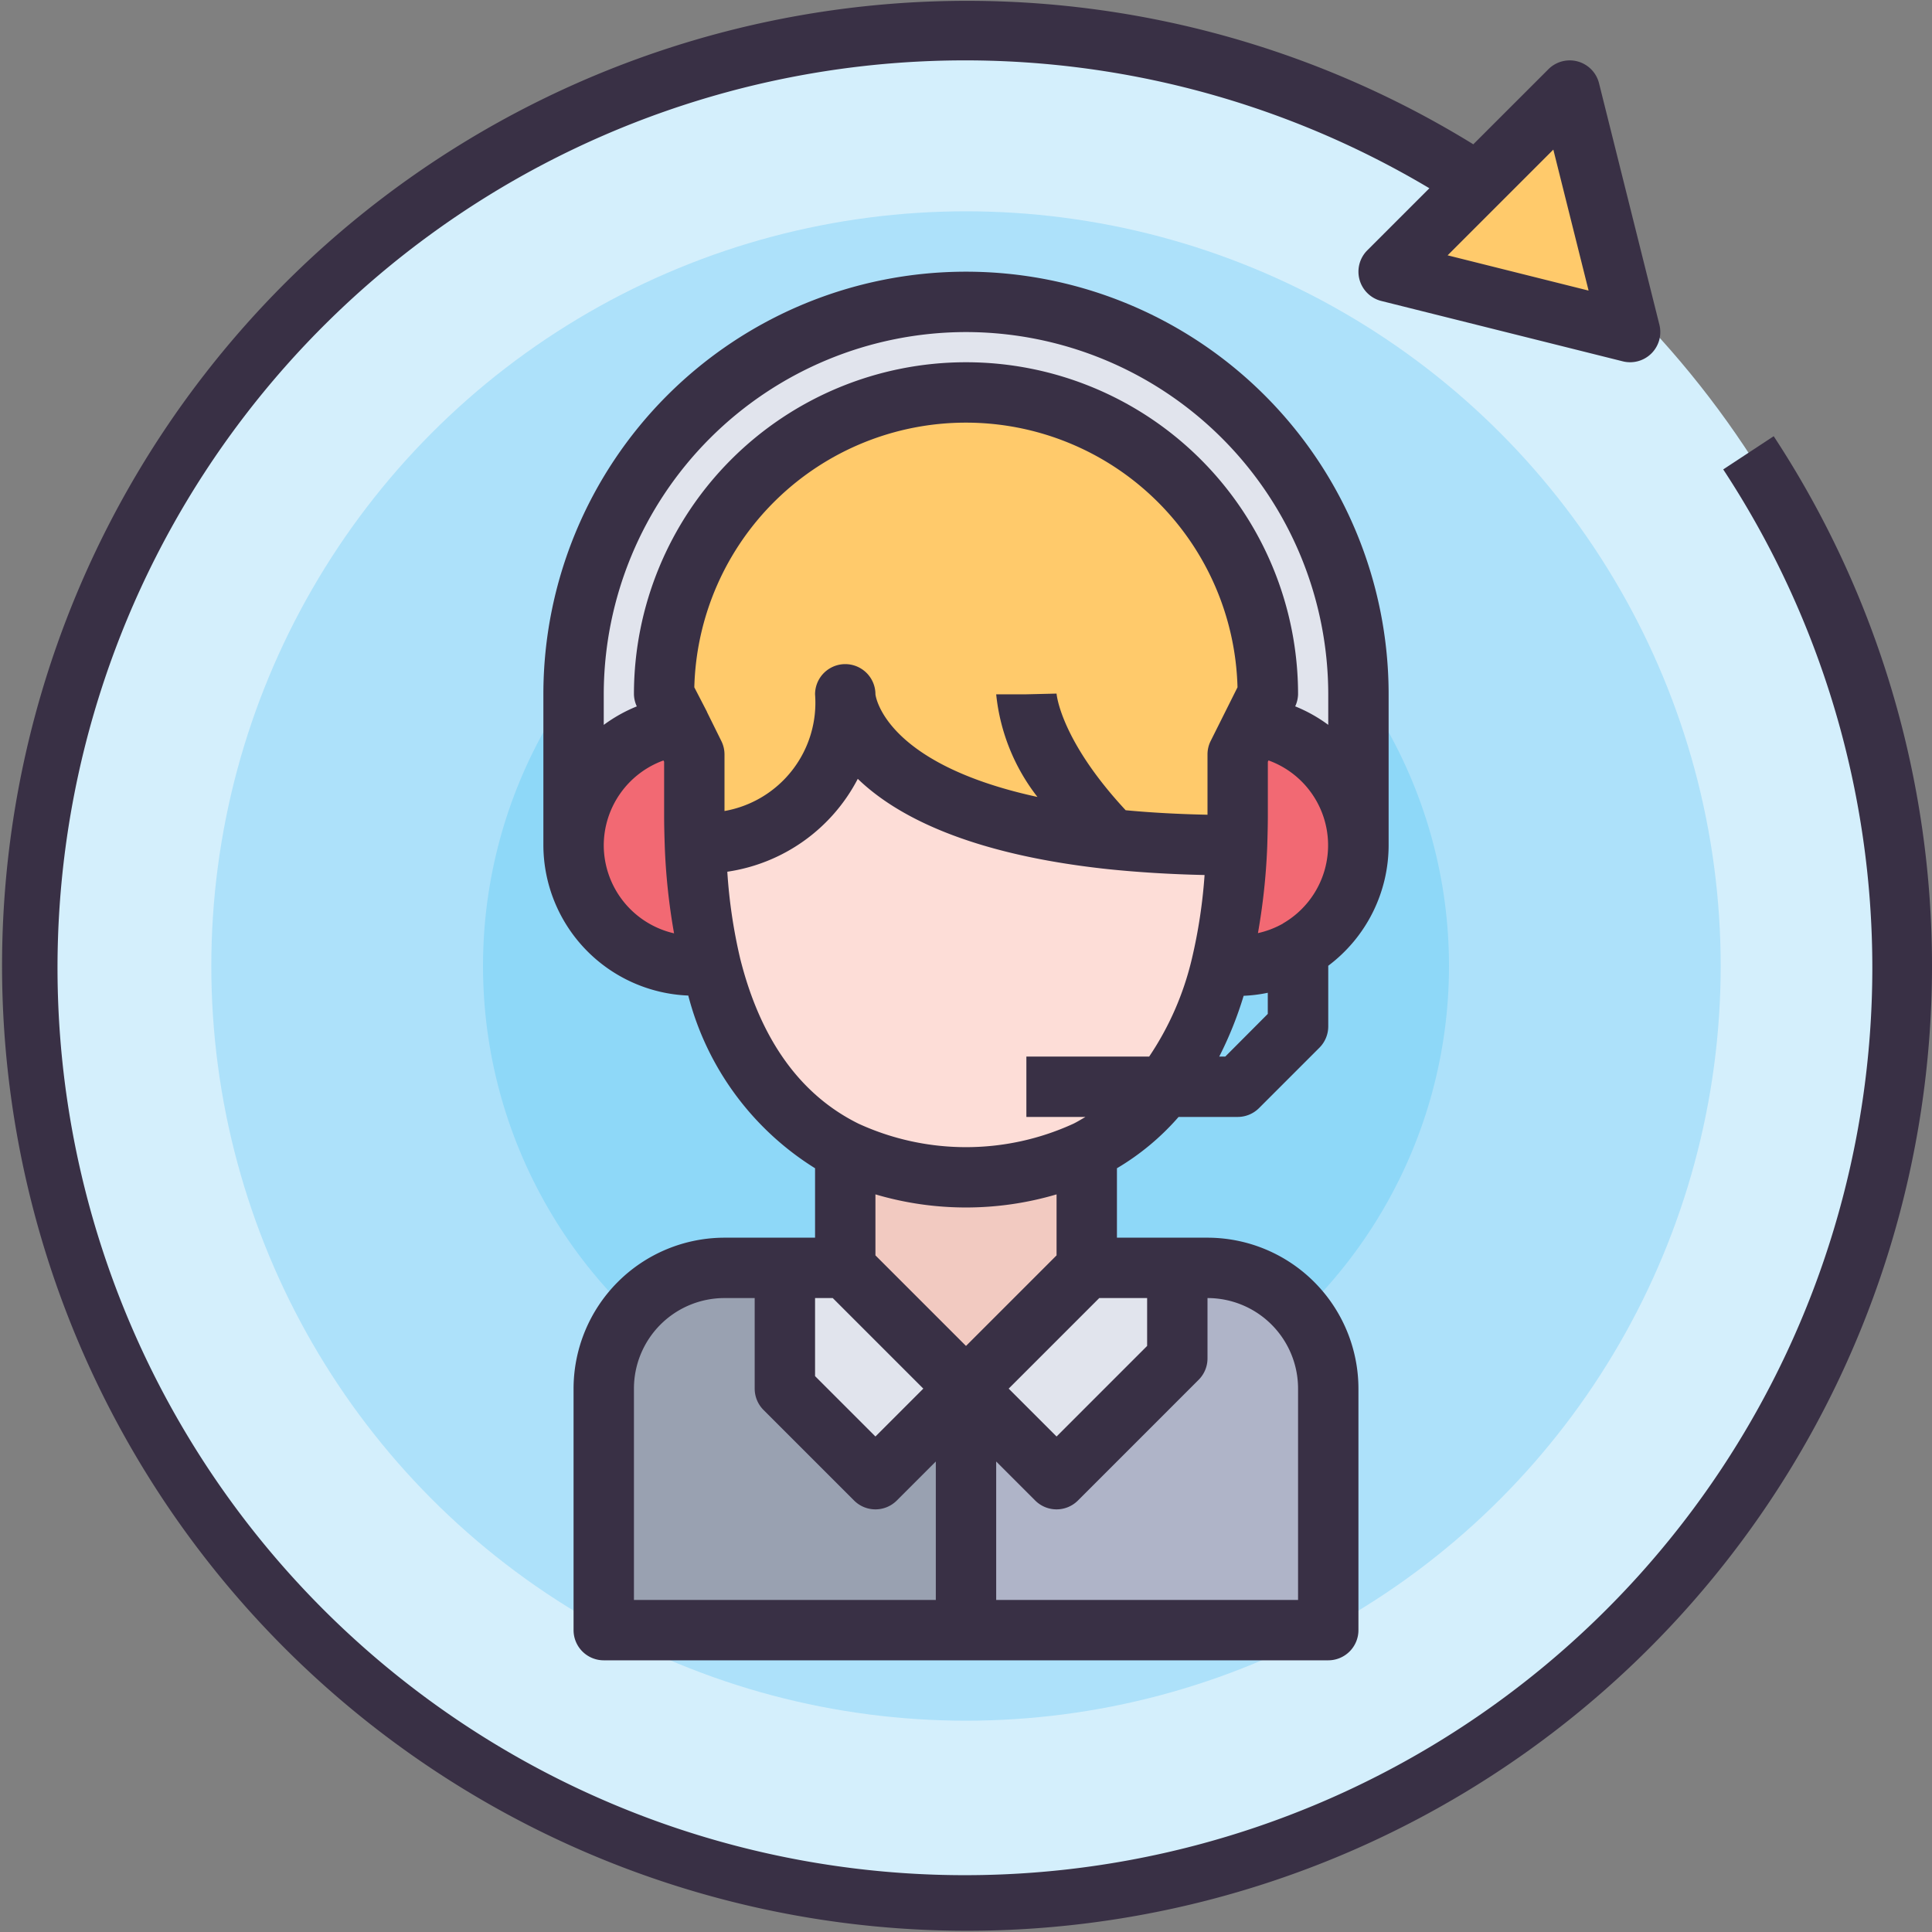 <svg xmlns="http://www.w3.org/2000/svg" viewBox="0 0 64 64"><rect x="0" y="0" width="64" height="64" fill="#808080" stroke="none"/><defs><style>.cls-1{fill:#d4effc;}.cls-2{fill:#ade1fa;}.cls-3{fill:#8ed8f8;}.cls-4{fill:#e1e4ed;}.cls-5{fill:#afb4c8;}.cls-6{fill:#99a1b1;}.cls-7{fill:#ffca6b;}.cls-8{fill:#f26973;}.cls-9{fill:#f2cac1;}.cls-10{fill:#fdddd7;}.cls-11{fill:#393045;}</style></defs><title>18-service</title><g id="_18-service" data-name="18-service"><circle class="cls-1" cx="32" cy="32" r="31"/><circle class="cls-2" cx="32" cy="32" r="25"/><circle class="cls-3" cx="32" cy="32" r="16"/><path class="cls-4" d="M45,23v5a4,4,0,0,0-3.52-3.97L42,23a10,10,0,0,0-20,0l.52,1.03A4,4,0,0,0,19,28V23a13,13,0,0,1,26,0Z"/><polygon class="cls-4" points="32 46 29 49 26 46 26 42 28 42 32 46"/><polygon class="cls-4" points="39 42 39 45 35 49 32 46 36 42 39 42"/><path class="cls-5" d="M44,46v8H32V46l3,3,4-4V42h1A4,4,0,0,1,44,46Z"/><path class="cls-6" d="M32,46v8H20V46a4,4,0,0,1,4-4h2v4l3,3Z"/><path class="cls-7" d="M22.52,24.03,22,23a10,10,0,0,1,20,0l-.52,1.03L41,25v2c0,.34-.01.68-.02,1a39.227,39.227,0,0,1-4.17-.2C28,26.86,28,23,28,23c0,4.81-4.63,4.99-4.98,5-.01-.32-.02-.66-.02-1V25Z"/><path class="cls-8" d="M23.02,28a18.921,18.921,0,0,0,.53,4H23a4,4,0,0,1-.48-7.97L23,25v2C23,27.34,23.01,27.68,23.02,28Z"/><path class="cls-8" d="M43,31.46A3.989,3.989,0,0,1,41,32h-.55a18.921,18.921,0,0,0,.53-4c.01-.32.02-.66.02-1V25l.48-.97A4,4,0,0,1,43,31.46Z"/><path class="cls-9" d="M36,38.12V42l-4,4-4-4V38.12a9.531,9.531,0,0,0,8,0Z"/><path class="cls-10" d="M40.45,32a10.408,10.408,0,0,1-1.86,4A7.336,7.336,0,0,1,36,38.12a9.531,9.531,0,0,1-8,0c-1.93-.95-3.62-2.81-4.45-6.12a18.921,18.921,0,0,1-.53-4c.35-.01,4.98-.19,4.98-5,0,0,0,3.86,8.81,4.8a39.227,39.227,0,0,0,4.17.2A18.921,18.921,0,0,1,40.45,32Z"/><polygon class="cls-7" points="48.96 6.04 52 3 54 11 46 9 48.96 6.04"/><path class="cls-11" d="M39.042,37H41a1,1,0,0,0,.707-.293l2-2A1,1,0,0,0,44,34V31.992A5,5,0,0,0,46,28V23a14,14,0,0,0-28,0v5a5,5,0,0,0,4.8,4.979A9.554,9.554,0,0,0,27,38.7V41H24a5.006,5.006,0,0,0-5,5v8a1,1,0,0,0,1,1H44a1,1,0,0,0,1-1V46a5.006,5.006,0,0,0-5-5H37v-2.3A8.327,8.327,0,0,0,39.042,37ZM35,41.586l-3,3-3-3V39.565a10.574,10.574,0,0,0,6,0ZM37.289,26.84C35.122,24.507,35,22.991,35,22.976L34,23H33a6.613,6.613,0,0,0,1.367,3.4C29.228,25.285,29,23,29,23a1,1,0,0,0-2,0,3.642,3.642,0,0,1-3,3.866V25a1,1,0,0,0-.1-.443l-.48-.97,0-.007L23,22.768a9,9,0,0,1,17.994,0L40.1,24.556A.992.992,0,0,0,40,25v1.989Q38.544,26.959,37.289,26.84Zm3.3,8.16h-.2a12.235,12.235,0,0,0,.808-2.013,4.9,4.9,0,0,0,.8-.1v.7ZM42.5,30.594a3.038,3.038,0,0,1-.829.317,21.086,21.086,0,0,0,.308-2.881c.01-.33.02-.679.02-1.03V25.234l.022-.044a2.989,2.989,0,0,1,.479,5.4ZM32,11A12.013,12.013,0,0,1,44,23v1.012a4.95,4.95,0,0,0-1.095-.613A1.011,1.011,0,0,0,43,23a11,11,0,0,0-22,0,1,1,0,0,0,.095.4A4.99,4.99,0,0,0,20,24.013V23A12.013,12.013,0,0,1,32,11ZM20,28a3,3,0,0,1,1.978-2.809l.022.043V27c0,.351.01.7.021,1.033a20.9,20.9,0,0,0,.308,2.885A3,3,0,0,1,20,28Zm4.52,3.756a17.35,17.35,0,0,1-.427-2.879A5.822,5.822,0,0,0,28.415,25.8c1.275,1.231,3.7,2.5,8.288,2.992.971.1,2.04.169,3.2.194a17.234,17.234,0,0,1-.42,2.771A9.817,9.817,0,0,1,38.068,35H34v2h1.957c-.133.077-.263.158-.4.225a8.54,8.54,0,0,1-7.114,0C26.511,36.272,25.191,34.434,24.52,31.756ZM27.586,43l3,3L29,47.586l-2-2V43ZM21,46a3,3,0,0,1,3-3h1v3a1,1,0,0,0,.293.707l3,3a1,1,0,0,0,1.414,0L31,48.414V53H21Zm22,0v7H33V48.414l1.293,1.293a1,1,0,0,0,1.414,0l4-4A1,1,0,0,0,40,45V43A3,3,0,0,1,43,46Zm-5-3v1.586l-3,3L33.414,46l3-3Z"/><path class="cls-11" d="M58.756,14.45l-1.672,1.1A30.059,30.059,0,1,1,47.35,6.236L45.293,8.293a1,1,0,0,0,.465,1.677l8,2a1,1,0,0,0,1.212-1.212l-2-8a1,1,0,0,0-1.677-.465L48.805,4.78a31.966,31.966,0,1,0,9.951,9.67Zm-7.3-9.494,1.168,4.67-4.67-1.168Z"/></g></svg>